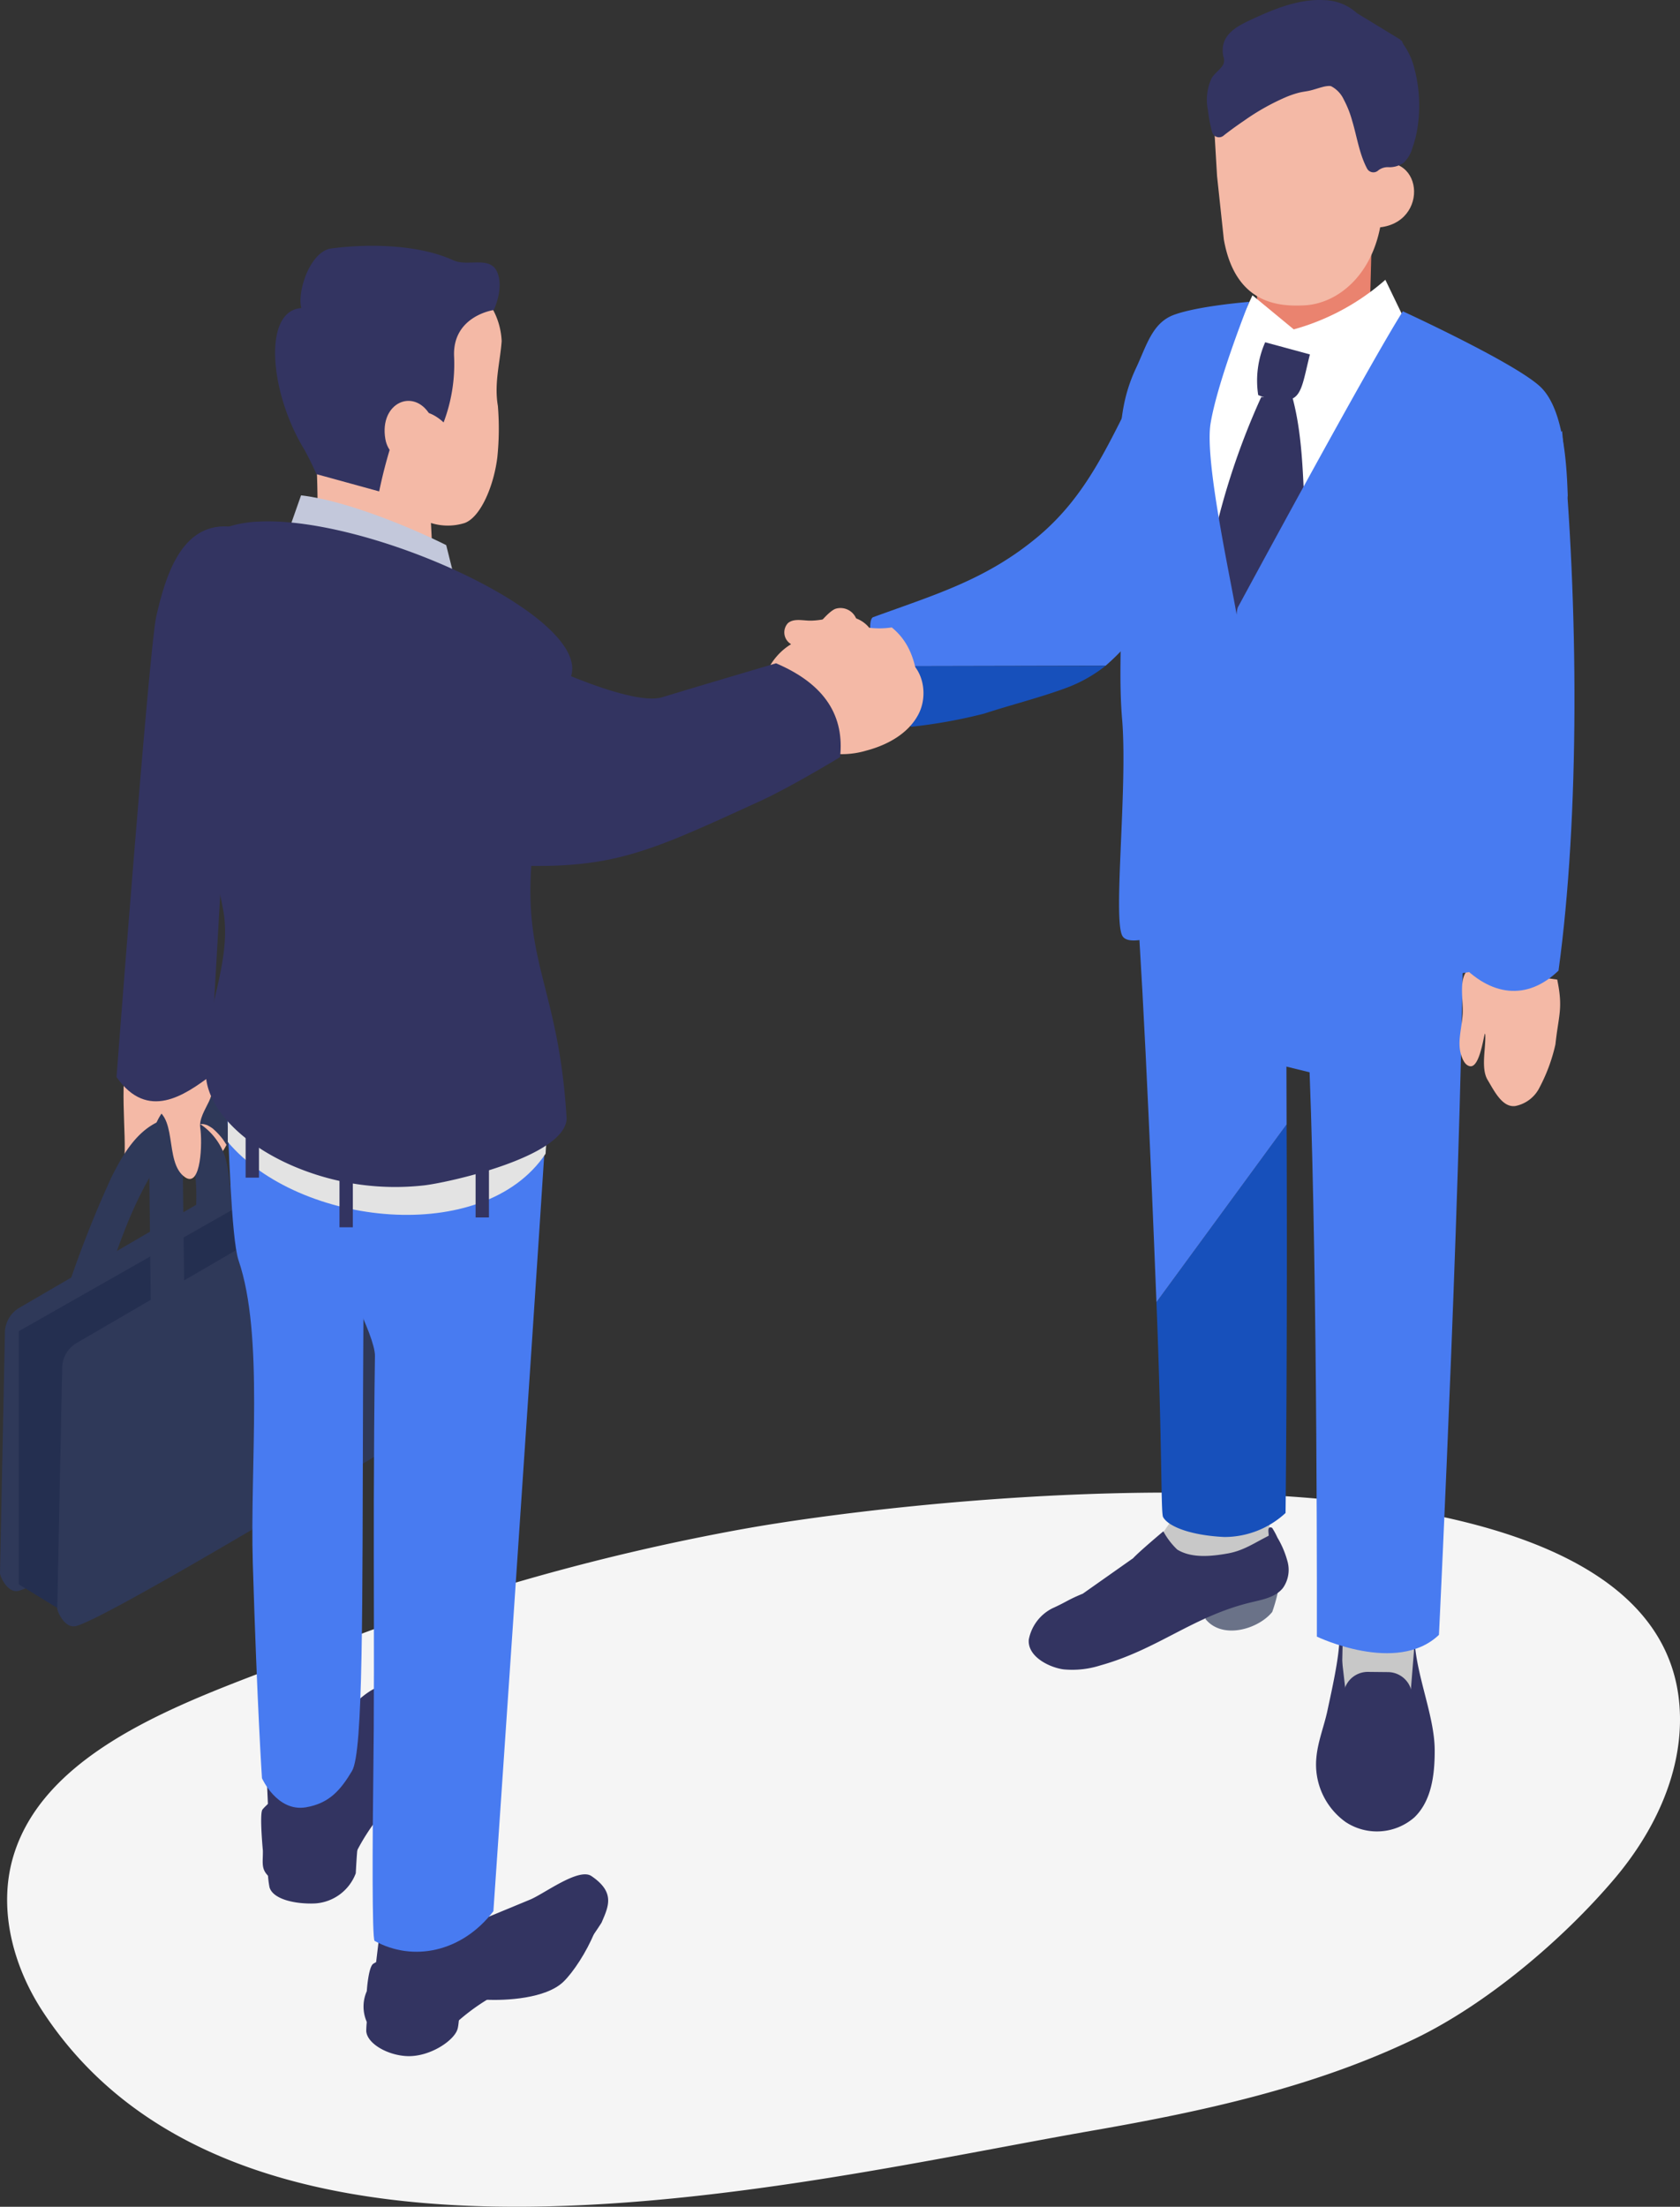 <svg id="グループ_2130" data-name="グループ 2130" xmlns="http://www.w3.org/2000/svg" xmlns:xlink="http://www.w3.org/1999/xlink" width="222.232" height="291.803" viewBox="0 0 222.232 291.803">
  <rect x="0" y="0" width="222.232" height="291.803" fill="#333333" stroke="none"/>
  <defs>
    <clipPath id="clip-path">
      <rect id="長方形_104" data-name="長方形 104" width="222.232" height="291.803" fill="none"/>
    </clipPath>
  </defs>
  <g id="グループ_2129" data-name="グループ 2129" clip-path="url(#clip-path)">
    <path id="パス_2791" data-name="パス 2791" d="M213.743,538.454c6.208,4.392,9.979,10.293,10.063,18.123.085,7.849-3.609,15.361-8.688,21.346-6.807,8.02-16.891,16.572-26.44,21.159-13.342,6.41-27.986,9.577-42.568,12.118C106.834,618.046,34.017,636.44,7.2,595.411,3.288,589.431,1.3,581.862,3.317,575,7.822,559.69,29.2,553.52,42.432,548.2a295.017,295.017,0,0,1,57.342-16.532l.012,0c20.267-3.669,88.157-11.467,113.956,6.789" transform="translate(-1.575 -329.469)" fill="#f5f5f5"/>
    <path id="パス_2792" data-name="パス 2792" d="M481.008,568.742l-6.225-.064c-1.046-.011-1.911,2.053-1.921,3.1l-.053,5.123a1.907,1.907,0,0,0,1.881,1.921l6.225.064A1.907,1.907,0,0,0,482.836,577l.053-5.124c.011-1.046-.835-3.127-1.881-3.138" transform="translate(-295.683 -355.637)" fill="#333461"/>
    <path id="パス_2793" data-name="パス 2793" d="M473.512,551.389l.264,8.176-.263,11.961,9.727-.2-.1-20.535Z" transform="translate(-296.122 -344.452)" fill="#c8c8c8"/>
    <path id="パス_2794" data-name="パス 2794" d="M477.761,578.66l-.59,7.335-8.345.907-1.026-8.838c.026,2.477-1.062,7.185-1.573,9.608-.44,2.082-1.271,4.087-1.465,6.206a9.347,9.347,0,0,0,3.861,8.556,7.522,7.522,0,0,0,9.1-.615c2.3-2.216,2.7-5.725,2.685-8.919-.016-4.343-2.314-9.524-2.651-14.241" transform="translate(-290.626 -361.507)" fill="#333461"/>
    <path id="パス_2795" data-name="パス 2795" d="M480.232,590.157l-2.6-.027a3.214,3.214,0,1,0-.066,6.429l2.6.027a3.215,3.215,0,1,0,.066-6.429" transform="translate(-296.668 -369.053)" fill="#333461"/>
    <path id="パス_2796" data-name="パス 2796" d="M406.466,519.828l-4.985,7.295,17.447-2.784.36-13.578-12.2.723Z" transform="translate(-251.076 -319.417)" fill="#c8c8c8"/>
    <path id="パス_2797" data-name="パス 2797" d="M445.516,305.161l-.266,25.892,6.432,1.579c1.074,27.889.963,74.62.963,74.62s10.576,5.087,16.149-.231c0,0,3.249-66.533,3.219-97.929Z" transform="translate(-278.448 -190.84)" fill="#487bf1"/>
    <path id="パス_2798" data-name="パス 2798" d="M425.9,558.678c.12.627-.3,1.923-.184,2.55,2.283,2.741,7.029,1.244,8.8-.983a22.231,22.231,0,0,0,1.156-5.216Z" transform="translate(-266.221 -347.101)" fill="#6a7288"/>
    <path id="パス_2799" data-name="パス 2799" d="M396.137,540.47a9.487,9.487,0,0,0-.7-1.285c-.816-.356-.341.989-.482,1.059-1.892.952-3.294,1.955-5.379,2.328-2.184.39-4.8.654-6.688-.513a9.684,9.684,0,0,1-1.841-2.412s-3.179,2.662-4,3.556l-6.65,4.686c-1.985.811-2.081,1.053-4.033,1.939a5.858,5.858,0,0,0-3.116,4.14c-.184,2.249,2.717,3.677,4.591,3.931a12.188,12.188,0,0,0,4.872-.523c7.644-2.127,12.256-6.5,19.973-8.344,1.529-.365,3.236-.676,4.2-1.917a4.165,4.165,0,0,0,.616-3.383,12.346,12.346,0,0,0-1.363-3.262" transform="translate(-227.16 -337.156)" fill="#333461"/>
    <path id="パス_2800" data-name="パス 2800" d="M408.347,420.4c.779,19.664.571,27.835.877,28.406.633,1.182,3.452,2.413,8.1,2.639a11.907,11.907,0,0,0,8.1-3.176s.27-21.952.136-51.375Z" transform="translate(-255.37 -248.205)" fill="#1750bb"/>
    <path id="パス_2801" data-name="パス 2801" d="M528.274,343.171l-11.464-1.546c-1.734,1.026-.91,4.117-1.04,6.127-.127,1.963-.71,3.632-.227,5.295.278.957.678,1.515,1.224,1.588,1.5.2,1.951-5.719,2-3.99s-.588,4.3.3,5.786,1.961,3.7,3.674,3.463a4.554,4.554,0,0,0,3.209-2.465,22.865,22.865,0,0,0,2.094-5.686c.418-3.908,1.035-4.724.234-8.571" transform="translate(-322.29 -213.644)" fill="#f4b9a6"/>
    <path id="パス_2802" data-name="パス 2802" d="M329.314,154.355c-6.726,5.58-13.445,7.546-21.655,10.535-.813.3-.227,4.135.244,6.486l30.5-.065a30.778,30.778,0,0,0,4.923-5.448c3.138-3.373,6.268-5.787,7.145-10.679l-7.214-22.012c-4.439,8.715-7.215,15.6-13.941,21.183" transform="translate(-192.149 -83.282)" fill="#487bf1"/>
    <path id="パス_2803" data-name="パス 2803" d="M309.372,236.752c.749,2.527,4.4,6.3,4.4,6.3a68.314,68.314,0,0,0,9.643-1.739c3.318-1.089,7.591-2.178,10.859-3.4a19,19,0,0,0,5.209-2.926l-30.5.064c.165.825.316,1.468.387,1.709" transform="translate(-193.232 -146.95)" fill="#1750bb"/>
    <path id="パス_2804" data-name="パス 2804" d="M286.518,219.092a10.984,10.984,0,0,1-2.981.043,4.031,4.031,0,0,0-3.611-1.455c-1.5.079-2.962.578-4.458.508-.923-.043-1.971-.266-2.677.33a1.8,1.8,0,0,0,.179,2.626,2.163,2.163,0,0,0,.238.168c-2.571,1.49-5.438,5.746-2.318,9.361,1.377,1.6,3.431,1.97,5.526,1.966,5.6-.01,2.979.217,10.038-1.927a36.531,36.531,0,0,0,3.688-1.87c-.165-3.72-.617-7.31-3.624-9.75" transform="translate(-168.556 -136.126)" fill="#f4b9a6"/>
    <path id="パス_2805" data-name="パス 2805" d="M451.659,80.29l-15.1,4.4s-.136,5.928-.135,6.305l-4.406,2.433,1.264,4.195c2.205,1.674,2.482,5.4,4.687,7.073a3.932,3.932,0,0,0,2.969,1.121,3.757,3.757,0,0,0,1.546-.862c1.7-1.35,14.156-3.618,14.156-3.618l.741-6.989-5.992-3.384c0-.377.272-10.3.271-10.673" transform="translate(-270.173 -50.211)" fill="#ea836f"/>
    <path id="パス_2806" data-name="パス 2806" d="M427.685,115.426a7.949,7.949,0,0,1-6.218-3.979s-2.683,1.287-4.874,2.317L411.166,186.6s16.088-3.489,28.274-.633L443.97,112.6s-11.1,3.368-16.285,2.827" transform="translate(-257.133 -69.696)" fill="#fff"/>
    <path id="パス_2807" data-name="パス 2807" d="M433.349,21.914l-4.963,6.424.508,8.64.9,8.4c1.564,8.824,7.687,8.83,10.588,8.708,4.694-.2,9.907-4.492,10.417-12.934a51.528,51.528,0,0,1,1.25-7.494l-5.289-8.975Z" transform="translate(-267.902 -13.704)" fill="#f4b9a6"/>
    <path id="パス_2808" data-name="パス 2808" d="M484.784,57.65l-.242,8.363c7.6.189,7.081-10.251.242-8.363" transform="translate(-303.021 -35.91)" fill="#f4b9a6"/>
    <path id="パス_2809" data-name="パス 2809" d="M437.215,108.312l7.451,6.557-.013-6.054-5.553-4.582Z" transform="translate(-273.424 -65.185)" fill="#fff"/>
    <path id="パス_2810" data-name="パス 2810" d="M434.649,140.146a96.1,96.1,0,0,0-6.408,19.225l3.408,13.566,8.909-15.348c-.422-5.45-.251-11.585-1.742-17.249Z" transform="translate(-267.811 -87.644)" fill="#333461"/>
    <path id="パス_2811" data-name="パス 2811" d="M402.937,356.223l17.217-23.506c-.018-3.947-.03-7.891-.033-11.757l.83.271,1.256-25.863-22.51-1.094c1.32,15.6,2.409,40.934,3.24,61.949" transform="translate(-249.961 -184.032)" fill="#487bf1"/>
    <path id="パス_2812" data-name="パス 2812" d="M456.147,105.4l.359,6.053L471.38,104.7l-2.861-5.928a30.729,30.729,0,0,1-12.372,6.626" transform="translate(-285.263 -61.773)" fill="#fff"/>
    <path id="パス_2813" data-name="パス 2813" d="M444.032,127.782a7.989,7.989,0,0,0,3.892.663c1.879-.273,2.008-2.285,2.949-6.034l-5.917-1.607a12.587,12.587,0,0,0-.924,6.979" transform="translate(-277.597 -75.547)" fill="#333461"/>
    <path id="パス_2814" data-name="パス 2814" d="M454.5,132.2c-.165-5.965-.908-11.595-3.43-14.231-2.945-3.079-18.381-10.169-18.381-10.169-4.754,7.524-21.838,39.174-21.838,39.174a3.864,3.864,0,0,0-.146.954c-.943-5.487-4.245-20.462-3.451-25.289.927-5.637,5.108-16.086,5.108-16.086s-6.685.523-9.932,1.708c-2.906,1.061-3.634,4.079-5.049,7.079a20.872,20.872,0,0,0-1.633,5.066c-.72,3.794-.469,7.588-.458,11.687.014,4.961.121,9.922.131,14.883.019,4.942-.289,10.036.15,14.965.711,9.1-1.265,26.379.035,28.48,1.508,2.438,12.966-3.647,12.966-3.647s9.117,8.307,14.384,8.712,17.791.757,21.634-1.222c4.143-2.134,9.3-60.457,9.91-62.064" transform="translate(-247.12 -66.637)" fill="#487bf1"/>
    <path id="パス_2815" data-name="パス 2815" d="M453.49,8.521a9.386,9.386,0,0,0-1.307-2.664c-.005-.037-.039-.063-.049-.1-.084-.116-.095-.275-.188-.384-.021-.025-.061.021-.085,0-.048-.044-.042-.108-.1-.146l-4.365-2.661-1.047-.638-.306-.187c-.226-.137.07.083-.1-.086a6.657,6.657,0,0,0-4.311-1.64c-3.344-.179-6.693,1.233-9.661,2.617-1.491.7-3.261,1.579-3.633,3.359a3.651,3.651,0,0,0,.033,1.494,1.416,1.416,0,0,1-.014,1.028c-.363.687-1.094,1.116-1.509,1.773a6.678,6.678,0,0,0-.52,4.289,19.439,19.439,0,0,0,.554,2.9.95.95,0,0,0,1.566.414c.064-.052.129-.1.194-.153a.851.851,0,0,1,.083-.064l.351-.265q.994-.745,2.024-1.442a30.539,30.539,0,0,1,5.669-3.176,13.358,13.358,0,0,1,1.471-.5c.59-.158.941-.175,1.459-.284.591-.125,1.161-.338,1.746-.489a3.944,3.944,0,0,1,.758-.142,2.049,2.049,0,0,1,.346.005c-.007,0,.062.019.121.046a3.78,3.78,0,0,1,1.624,1.736A13.5,13.5,0,0,1,445.4,15.95c.639,2.105.948,4.427,2,6.381a.948.948,0,0,0,1.471.19,2.043,2.043,0,0,1,1.412-.411,3.246,3.246,0,0,0,1.912-.571,4.272,4.272,0,0,0,1.193-2.025,13.44,13.44,0,0,0,.6-2.262,19.2,19.2,0,0,0-.5-8.73" transform="translate(-266.54 0)" fill="#333461"/>
    <path id="パス_2816" data-name="パス 2816" d="M511.758,164.95c1.55,23.715,1.928,35.176,1.293,57.429,4.146,4.514,8.983,5.121,13.152,1.1,2.8-20.4,2.665-48.337.473-71.353Z" transform="translate(-320.041 -95.133)" fill="#487bf1"/>
    <path id="パス_2817" data-name="パス 2817" d="M293.867,221.151c-1.329-.611-5.713.04-6.337-1.343a2.787,2.787,0,0,1-.008-1.778,4.235,4.235,0,0,0,.195-1.785,2.242,2.242,0,0,0-2.737-1.536c-1.621.432-6.211,7.049-6.133,8.6l.353,6.981a6.119,6.119,0,0,0,4.22,3.415,11.2,11.2,0,0,0,5.568-.225c2.8-.737,5.579-2.259,6.905-4.831s.6-6.287-2.028-7.5" transform="translate(-174.384 -134.229)" fill="#f4b9a6"/>
    <path id="パス_2818" data-name="パス 2818" d="M56.608,367.919c-2.35-3.847-6.925-5.928-10.963-3.922l-1.109,2.359c-1.717,2.132-.412,11.5-.852,14.2s4.687-6.072,6.959-4.545c2.369,1.591,2.39,6.523,4.687,4.829,3.628-2.676,3.628-9.077,1.278-12.925" transform="translate(-27.278 -227.149)" fill="#f4b9a6"/>
    <path id="パス_2819" data-name="パス 2819" d="M42.062,395.429a5.817,5.817,0,0,0-5.126-.663c-3.3,1.2-5.208,4.473-6.736,7.5A145.973,145.973,0,0,0,24.746,415.9a2.354,2.354,0,0,0,.224,1.755,2.272,2.272,0,0,0,1.327,1.047c.569.133,2.6-.929,3.107-1.262s.4-2.347.611-2.931c.759-2.125,1.522-4.249,2.373-6.338.544-1.3,1.123-2.588,1.766-3.842a26.7,26.7,0,0,1,1.975-3.371,9.766,9.766,0,0,1,1.313-1.384,5.809,5.809,0,0,1,.714-.433,4.314,4.314,0,0,1,.481-.136c.131-.006.263-.006.394,0,.127.03.253.064.377.106a4.484,4.484,0,0,1,.445.269,5.552,5.552,0,0,1,.531.547,6.459,6.459,0,0,1,.487.847,9.13,9.13,0,0,1,.424,1.69,29.435,29.435,0,0,1,.084,3.308q-.022,1.955-.045,3.911l-.09,7.879-.051,4.421a2.221,2.221,0,1,0,4.442,0l.127-11.109q.031-2.716.062-5.433a17.822,17.822,0,0,0-.562-5.578,8.3,8.3,0,0,0-3.2-4.44" transform="translate(-15.422 -246.677)" fill="#2f3959"/>
    <path id="パス_2820" data-name="パス 2820" d="M44.922,396.776h0a1.166,1.166,0,0,0-.886.119L2.573,421.03A3.869,3.869,0,0,0,.65,424.373L0,456.162c0,.32.9,2.529,2.33,2.331,3.5-.486,43.015-24.469,43.015-24.469a4.5,4.5,0,0,0,1.748-3.787L45.784,397.9a1.161,1.161,0,0,0-.863-1.123" transform="translate(0 -248.109)" fill="#2f3959"/>
    <path id="パス_2821" data-name="パス 2821" d="M6.664,428.835v33.483l6.124,3.756,42.787-24.66.572-34.7L49.9,404.256Z" transform="translate(-4.168 -252.812)" fill="#242f50"/>
    <path id="パス_2822" data-name="パス 2822" d="M65.138,409.218h0a1.167,1.167,0,0,0-.886.119L22.789,433.472a3.87,3.87,0,0,0-1.922,3.343l-.65,31.789c0,.32.9,2.529,2.331,2.33,3.5-.486,43.015-24.469,43.015-24.469a4.505,4.505,0,0,0,1.748-3.787L66,410.341a1.161,1.161,0,0,0-.863-1.123" transform="translate(-12.643 -255.89)" fill="#2f3959"/>
    <path id="パス_2823" data-name="パス 2823" d="M68.323,392.419c-1.528-3.029-3.435-6.3-6.736-7.5a5.817,5.817,0,0,0-5.126.663,8.3,8.3,0,0,0-3.2,4.44A17.837,17.837,0,0,0,52.7,395.6q.03,2.716.062,5.433l.127,11.109a2.221,2.221,0,1,0,4.442,0l-.051-4.421-.09-7.879q-.022-1.955-.045-3.911a29.442,29.442,0,0,1,.084-3.308,9.14,9.14,0,0,1,.424-1.69,6.49,6.49,0,0,1,.487-.847,5.55,5.55,0,0,1,.531-.547,4.486,4.486,0,0,1,.445-.269,3.916,3.916,0,0,1,.377-.106c.131-.006.263-.007.394,0a4.312,4.312,0,0,1,.481.136,5.749,5.749,0,0,1,.714.433,9.762,9.762,0,0,1,1.313,1.383,26.658,26.658,0,0,1,1.975,3.371c.642,1.254,1.222,2.54,1.766,3.842.85,2.089,1.614,4.213,2.372,6.338a2.555,2.555,0,0,0,1.02,1.361,2.2,2.2,0,0,0,1.712.23,2.272,2.272,0,0,0,1.327-1.047,2.352,2.352,0,0,0,.224-1.755,96.029,96.029,0,0,0-4.468-11.035" transform="translate(-32.953 -240.517)" fill="#2f3959"/>
    <path id="パス_2824" data-name="パス 2824" d="M59.464,382.536c-1.34-.386-8.631,2.981-7.243,3.125,4.119.426,1.865,7.256,4.829,9.232,2.13,1.42,2.272-4.687,1.989-6.533-.357-2.317,3.231-4.965.426-5.823" transform="translate(-32.548 -239.209)" fill="#f4b9a6"/>
    <path id="パス_2825" data-name="パス 2825" d="M46.4,197.732c-.921,4.037-5.248,60.878-5.248,60.878,4.123,5.885,9.059,2.32,12.35-.09l2.7-47.437s5.819-24.92-.284-25.281c-6.294-.372-8.335,6.754-9.516,11.93" transform="translate(-25.738 -116.187)" fill="#333461"/>
    <path id="パス_2826" data-name="パス 2826" d="M167.011,679.572c.026-.025,10.024-6.577,13.45-9.866,1.73-1.511,1.131-3.64,2.146-3.159,3.326,1.575-1.226,9.831-3.785,12.3-2.326,2.244-7.642,2.507-10.294,2.375-3.178-.157-.977.814-1.517-1.65" transform="translate(-104.291 -416.798)" fill="#333461"/>
    <path id="パス_2827" data-name="パス 2827" d="M141.774,706.833c-.214.564-.211,2.083-.424,2.647-.524,1.517-3.662,3.591-6.586,3.5-2.613-.085-5.351-1.65-5.463-3.309a12.742,12.742,0,0,1,.812-4.337Z" transform="translate(-80.853 -441.095)" fill="#333461"/>
    <path id="パス_2828" data-name="パス 2828" d="M129.579,673.484c.592-.645,13.334-5.451,13.334-5.451l7.491-3.1c1.878-.777,6.434-4.258,8.116-3.116,3.181,2.158,2.269,4,1.341,6.16a47.412,47.412,0,0,1-4.2,5.627,12.392,12.392,0,0,1-3.074,2.719,7.13,7.13,0,0,1-3.688,1.033,8.932,8.932,0,0,0-3.807.585,27.463,27.463,0,0,0-5.066,3.838c-1.617,1.376-2.226,2.146-4.3,2.615a7.019,7.019,0,0,1-6.428-2.423,5.014,5.014,0,0,1-.491-4.932s.182-2.911.774-3.556" transform="translate(-80.287 -413.743)" fill="#333461"/>
    <path id="パス_2829" data-name="パス 2829" d="M143.3,673.056l1.569,2.794a6.878,6.878,0,0,1,2.04-.006,2.317,2.317,0,0,1,1.639,1.108c.509.985-.044,2.189-.755,3.041-1.889,2.267-5.252,4.117-10.283,4.4-4.286-.675-5.149-2.627-5.149-2.627l.855-7.162Z" transform="translate(-82.773 -420.913)" fill="#333461"/>
    <path id="パス_2830" data-name="パス 2830" d="M136.872,597.7c3.665.33,3.633,5.206,2.515,8.582-.8,2.426-5.278,5.887-7.038,7.1-2.621,1.8-3.089,1.848-4.447-.278.016-.033,5.967-7.427,8.047-11.7,1.1-2.016-.2-3.807.923-3.706" transform="translate(-79.987 -373.783)" fill="#333461"/>
    <path id="パス_2831" data-name="パス 2831" d="M106.424,652.06c-.1.6-.245,3.428-.245,3.428a6.158,6.158,0,0,1-5.4,3.989c-2.612.11-5.573-.55-6.014-2.154a12.73,12.73,0,0,1-.068-4.411Z" transform="translate(-59.117 -407.782)" fill="#333461"/>
    <path id="パス_2832" data-name="パス 2832" d="M92.328,611.164c.333-.809,10.334-8.8,10.334-8.8,1.987-1.832-.291-3.31,1.7-5.142,1.494-1.378,3.24-2.849,5.268-2.7,2.786.2,3.51,2.966,3.386,5.318-.066,1.258,1.167,6.5-.031,7.665-1.561,1.512-3.482,2.63-4.957,4.226a27.463,27.463,0,0,0-3.428,5.351,7.139,7.139,0,0,1-3.117,3.385c-1.784,1.156-6.023,1.107-7.748-.13-1.672-1.2-1.277-2.024-1.3-3.829,0,0-.433-4.532-.1-5.341" transform="translate(-57.661 -371.791)" fill="#333461"/>
    <path id="パス_2833" data-name="パス 2833" d="M103.161,615.4a6.856,6.856,0,0,1,1.912-.71,2.316,2.316,0,0,1,1.921.474c.817.749.714,2.07.342,3.115a11.31,11.31,0,0,1-8.319,7.3c-4.224.991-4.946-1.9-4.946-1.9l-.46-10.031,9.2-.859Z" transform="translate(-58.542 -383.219)" fill="#333461"/>
    <path id="パス_2834" data-name="パス 2834" d="M99.005,418.871l-.777-.27c-.027,3.744-.046,7.563-.059,11.386-.1,28.494.05,47.438-1.46,49.96s-3,4.269-6.073,4.8c-3.846.663-5.836-3.846-5.836-3.846s-.629-9.284-1.211-28.333c-.4-13.21,1.493-30.236-1.883-40.132-1-2.944-1.307-16.537-1.522-19.446L100,401.913Z" transform="translate(-50.146 -245.766)" fill="#487bf1"/>
    <path id="パス_2835" data-name="パス 2835" d="M134.78,498.266c-4.167,5.438-10.652,6.732-15.715,3.929-.359-.2-.282-13.884-.177-21.512q.044-3.216.062-6.432c.06-10.133-.013-20.266.01-30.4.012-5.414.063-13.585.149-19,.044-2.76-5.069-12.058-5.562-13.413-1.893-5.206-1.8-13.314-2.4-18.8l30.663.868c-2.314,36.159-7.033,104.757-7.033,104.757" transform="translate(-69.51 -245.547)" fill="#487bf1"/>
    <path id="パス_2836" data-name="パス 2836" d="M109.189,125.4c10.245,2.713,6.961-.287,9.746-5.752,7.718-14.685,5.694-12.79,12.019-16.2a9.62,9.62,0,0,1,2.777,6.36c-.2,2.773-1.015,5.571-.5,8.564a37.038,37.038,0,0,1-.073,6.8c-.453,3.709-2.176,7.88-4.313,8.68a7.427,7.427,0,0,1-4.466,0l.277,5.564,3.425,2.943-19.005,1.611-1.349-5.967,1.658-.5s.085-8.935-.2-12.112" transform="translate(-67.371 -64.696)" fill="#f4b9a6"/>
    <path id="パス_2837" data-name="パス 2837" d="M100.609,94.992c-.567-1.847.9-7.072,3.7-7.841,4.879-.685,11.722-.629,16.411,1.533,1.879.866,4.81-.636,5.774,1.516s-.433,5.052-.433,5.052-5.429.757-5.256,6.059a21.806,21.806,0,0,1-1.384,8.809s-2.3-2.317-4.217-1.035c-1.29.864-2.072,2.57-2.693,3.93a63.745,63.745,0,0,0-1.612,6.222l-8.293-2.28s-.986-2.211-1.7-3.4c-4.558-7.6-5.374-18.229-.293-18.562" transform="translate(-60.742 -54.259)" fill="#333461"/>
    <path id="パス_2838" data-name="パス 2838" d="M118.082,181.426l1.646,6.583-25.291-.52,4.446-12.642c5.928.683,14.41,4.193,19.2,6.579" transform="translate(-59.059 -109.345)" fill="#c3c8db"/>
    <path id="パス_2839" data-name="パス 2839" d="M141.8,143.338c-.76,1.912-.527,6.829-.527,6.829s-4.763-.084-5.371-3.63c-.82-4.786,3.733-6.807,5.9-3.2" transform="translate(-84.928 -88.488)" fill="#f4b9a6"/>
    <path id="パス_2840" data-name="パス 2840" d="M122.8,392.393l-.327,5.153c-8.224,12.27-32.582,9.616-42.038-1.554v-4.253c11.092,9.625,34.023,12.349,42.365.654" transform="translate(-50.303 -244.984)" fill="#e3e3e3"/>
    <rect id="長方形_101" data-name="長方形 101" width="1.767" height="6.48" transform="translate(62.913 154.505)" fill="#333461"/>
    <rect id="長方形_102" data-name="長方形 102" width="1.767" height="6.48" transform="translate(44.908 155.805)" fill="#333461"/>
    <rect id="長方形_103" data-name="長方形 103" width="1.767" height="6.48" transform="translate(32.492 149.24)" fill="#333461"/>
    <path id="パス_2841" data-name="パス 2841" d="M73.588,184.057a15.221,15.221,0,0,0-3.742.626c-13.673,4.562-2.578,40.963-.838,50.82,1.3,7.325-3.259,14.928-2.293,21.943.363,4.4,4.909,8.933,11.368,11.756a34.324,34.324,0,0,0,17.471,2.627c3.336-.389,18.7-3.8,18.869-8.837-1.444-24.313-10.369-20.793.592-58.508,2.5-7.963-26.748-21.235-41.426-20.426" transform="translate(-39.469 -115.083)" fill="#333461"/>
    <path id="パス_2842" data-name="パス 2842" d="M206.314,228.611s-10.909,3.215-15.1,4.5-18.47-5.3-22.076-7.8L165.75,255c17.919,1.379,21.84-.553,38.57-8.222,4-1.832,10.462-5.758,10.462-5.758.574-5.307-1.844-9.582-8.467-12.406" transform="translate(-103.656 -140.904)" fill="#333461"/>
  </g>
</svg>
